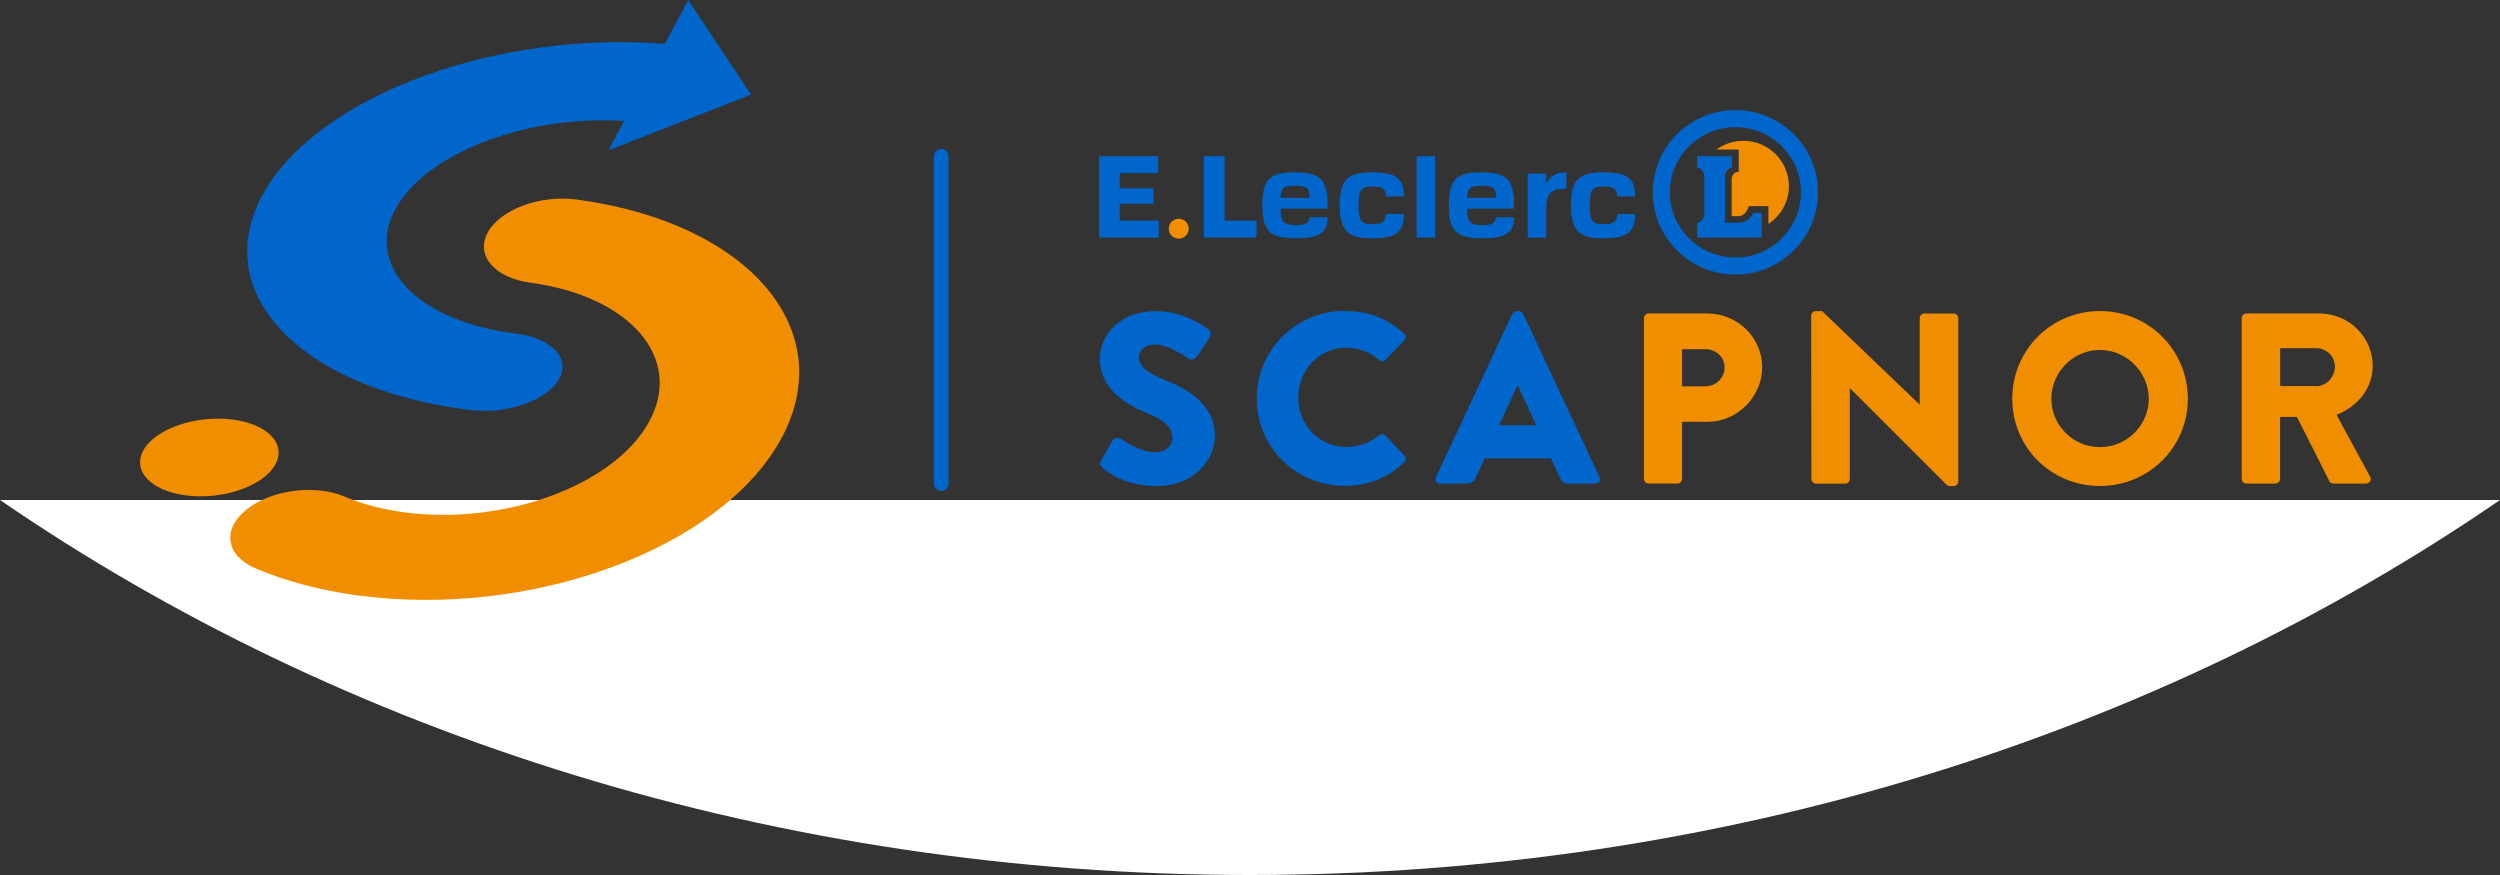 <svg width="400" height="140" viewBox="0 0 400 140" fill="none" xmlns="http://www.w3.org/2000/svg">
<rect x="0" y="0" width="400" height="140" fill="#333333" stroke="none"/>
<path fill-rule="evenodd" clip-rule="evenodd" d="M0.003 80C54.648 117.524 124.231 140 200.001 140C275.771 140 345.354 117.524 399.999 80H0.003Z" fill="white"/>
<path d="M188.599 35C189.484 35 190.198 35.711 190.198 36.591C190.198 37.471 189.484 38.182 188.599 38.182C187.715 38.182 187 37.471 187 36.591C187 35.711 187.715 35 188.599 35Z" fill="#F18E00"/>
<path fill-rule="evenodd" clip-rule="evenodd" d="M179.153 27.699V30.144H184.571V32.589H179.153V35.295H185.401V38.012H175.845V24.993H185.317V27.699H179.153Z" fill="#0066CC"/>
<path fill-rule="evenodd" clip-rule="evenodd" d="M195.934 24.993V35.295H201.048V38.012H192.615V24.993H195.934Z" fill="#0066CC"/>
<path fill-rule="evenodd" clip-rule="evenodd" d="M204.913 31.659H209.513V31.304C209.492 29.956 208.904 29.716 207.213 29.716C205.522 29.716 204.913 29.966 204.913 31.659ZM212.401 34.762V34.919C212.401 37.291 210.857 38.127 207.454 38.127C203.254 38.127 201.973 37.134 201.973 32.798C201.973 28.462 203.422 27.574 207.202 27.574C210.983 27.574 212.39 28.587 212.39 32.464V33.373H204.903V33.791C204.903 35.556 205.627 36.027 207.286 36.027C208.736 36.027 209.439 35.786 209.492 34.762H212.38H212.401Z" fill="#0066CC"/>
<path d="M229.622 24.993H226.66V38.012H229.622V24.993Z" fill="#0066CC"/>
<path fill-rule="evenodd" clip-rule="evenodd" d="M219.636 35.859C221.106 35.859 221.715 35.546 221.747 34.25H224.624C224.614 37.281 223.238 38.127 219.468 38.127C215.698 38.127 214.364 36.998 214.364 32.85C214.364 28.702 215.708 27.574 219.468 27.574C223.227 27.574 224.614 28.41 224.624 31.419H221.747C221.705 30.154 221.096 29.841 219.646 29.841C217.882 29.841 217.368 30.165 217.368 32.861C217.368 35.556 217.882 35.88 219.646 35.88" fill="#0066CC"/>
<path fill-rule="evenodd" clip-rule="evenodd" d="M234.757 31.659H239.356V31.304C239.335 29.956 238.747 29.716 237.057 29.716C235.366 29.716 234.757 29.966 234.757 31.659ZM242.244 34.762V34.919C242.244 37.291 240.701 38.127 237.298 38.127C233.098 38.127 231.816 37.134 231.816 32.798C231.816 28.462 233.266 27.574 237.046 27.574C240.827 27.574 242.234 28.587 242.234 32.464V33.373H234.746V33.791C234.746 35.556 235.471 36.027 237.13 36.027C238.579 36.027 239.283 35.786 239.335 34.762H242.223H242.244Z" fill="#0066CC"/>
<path fill-rule="evenodd" clip-rule="evenodd" d="M256.644 35.859C258.114 35.859 258.723 35.546 258.744 34.25H261.621C261.611 37.281 260.235 38.127 256.465 38.127C252.695 38.127 251.361 36.998 251.361 32.85C251.361 28.702 252.706 27.574 256.465 27.574C260.225 27.574 261.611 28.41 261.621 31.419H258.744C258.702 30.154 258.093 29.841 256.644 29.841C254.879 29.841 254.365 30.165 254.365 32.861C254.365 35.556 254.879 35.88 256.644 35.88" fill="#0066CC"/>
<path d="M250.614 30.238C250.614 30.238 249.89 30.238 249.806 30.238C248.178 30.238 247.401 31.178 247.401 33.216V38.022H244.439V27.762H247.401V29.287C248.115 28.128 249.029 27.584 250.268 27.574H250.625V30.249L250.614 30.238Z" fill="#0066CC"/>
<path d="M271.544 26.769V24.993H277.131V26.769C276.511 26.937 275.997 27.47 275.997 28.232V35.651H278.128C279.199 35.651 280.124 35.003 280.512 34.073H281.888V38.012H271.544V35.713C272.195 35.557 272.678 34.951 272.678 34.272V28.285C272.678 27.438 272.153 26.926 271.544 26.769Z" fill="#0066CC"/>
<path fill-rule="evenodd" clip-rule="evenodd" d="M267.185 30.771C267.185 36.529 271.879 41.199 277.666 41.199C283.452 41.199 288.146 36.529 288.146 30.771C288.146 25.014 283.452 20.344 277.666 20.344C271.879 20.344 267.185 25.014 267.185 30.771ZM264.444 30.771C264.444 23.499 270.367 17.617 277.666 17.617C284.964 17.617 290.887 23.51 290.887 30.771C290.887 38.033 284.964 43.926 277.666 43.926C270.367 43.926 264.444 38.033 264.444 30.771Z" fill="#0066CC"/>
<path fill-rule="evenodd" clip-rule="evenodd" d="M274.652 23.917C275.86 23.039 277.341 22.527 278.937 22.527C282.959 22.527 286.225 25.777 286.225 29.779C286.225 32.307 284.923 34.533 282.948 35.828V32.986H279.798C279.798 32.986 279.462 34.585 278.118 34.585H277.068V28.608C277.068 27.992 277.582 27.49 278.202 27.47V23.927H274.652V23.917Z" fill="#F18E00"/>
<path d="M176.181 73.684L178.019 70.455C178.334 69.953 179.069 70.026 179.342 70.225C179.499 70.298 182.314 72.367 184.887 72.367C186.451 72.367 187.586 71.395 187.586 70.037C187.586 68.407 186.22 67.164 183.563 66.108C180.203 64.781 175.981 62.18 175.981 57.52C175.981 53.675 178.995 49.788 185.002 49.788C189.066 49.788 192.196 51.846 193.361 52.703C193.834 52.974 193.75 53.675 193.592 53.946L191.597 56.934C191.324 57.363 190.62 57.708 190.263 57.436C189.906 57.237 187.06 55.106 184.677 55.106C183.269 55.106 182.219 56.036 182.219 57.091C182.219 58.533 183.395 59.62 186.483 60.863C189.528 62.065 194.38 64.436 194.38 69.724C194.38 73.725 190.904 77.769 185.16 77.769C180.077 77.769 177.263 75.669 176.37 74.781C175.981 74.394 175.866 74.237 176.17 73.694L176.181 73.684Z" fill="#0066CC"/>
<path d="M215.182 49.767C219.089 49.767 221.977 50.968 224.634 53.382C224.98 53.695 224.98 54.155 224.676 54.468L221.63 57.613C221.357 57.885 220.927 57.885 220.654 57.613C219.205 56.328 217.293 55.628 215.382 55.628C210.971 55.628 207.726 59.285 207.726 63.632C207.726 67.978 211.013 71.52 215.424 71.52C217.262 71.52 219.257 70.862 220.654 69.65C220.927 69.42 221.431 69.42 221.672 69.692L224.718 72.921C224.991 73.192 224.949 73.694 224.676 73.966C222.019 76.536 218.658 77.737 215.182 77.737C207.369 77.737 201.079 71.562 201.079 63.778C201.079 55.994 207.369 49.746 215.182 49.746V49.767Z" fill="#0066CC"/>
<path d="M229.749 76.359L241.983 50.196C242.098 49.966 242.371 49.767 242.644 49.767H243.033C243.306 49.767 243.579 49.966 243.695 50.196L255.929 76.359C256.16 76.86 255.845 77.372 255.267 77.372H250.93C250.226 77.372 249.911 77.142 249.565 76.401L248.158 73.329H237.53L236.123 76.442C235.923 76.913 235.493 77.372 234.716 77.372H230.421C229.833 77.372 229.528 76.871 229.759 76.359H229.749ZM245.805 68.042L242.833 61.626H242.791L239.861 68.042H245.805Z" fill="#0066CC"/>
<path d="M263.038 50.895C263.038 50.509 263.353 50.153 263.783 50.153H273.203C278.013 50.153 281.951 54.04 281.951 58.742C281.951 63.444 278.002 67.488 273.235 67.488H269.129V76.62C269.129 77.006 268.772 77.362 268.383 77.362H263.773C263.342 77.362 263.027 77.006 263.027 76.62V50.885L263.038 50.895ZM272.846 61.814C274.526 61.814 275.934 60.487 275.934 58.742C275.934 57.112 274.526 55.869 272.846 55.869H269.139V61.814H272.846Z" fill="#F18E00"/>
<path d="M289.806 50.477C289.806 50.091 290.163 49.777 290.552 49.777H291.528L307.112 64.708H307.154V50.906C307.154 50.519 307.47 50.164 307.9 50.164H312.584C312.972 50.164 313.329 50.509 313.329 50.906V77.069C313.329 77.456 312.972 77.769 312.584 77.769H311.954C311.838 77.769 311.523 77.654 311.45 77.571L296.012 62.138H295.97V76.641C295.97 77.027 295.655 77.383 295.225 77.383H290.573C290.184 77.383 289.827 77.027 289.827 76.641L289.785 50.477H289.806Z" fill="#F18E00"/>
<path d="M335.991 49.767C343.804 49.767 350.052 56.026 350.052 63.8C350.052 71.573 343.804 77.759 335.991 77.759C328.178 77.759 321.961 71.584 321.961 63.8C321.961 56.015 328.178 49.767 335.991 49.767ZM335.991 71.542C340.286 71.542 343.804 68.042 343.804 63.81C343.804 59.578 340.286 55.995 335.991 55.995C331.696 55.995 328.22 59.536 328.22 63.81C328.22 68.084 331.738 71.542 335.991 71.542Z" fill="#F18E00"/>
<path d="M358.695 50.895C358.695 50.509 359.01 50.153 359.44 50.153H371.118C375.802 50.153 379.635 53.925 379.635 58.554C379.635 62.127 377.251 65.011 373.848 66.37L379.204 76.243C379.477 76.745 379.204 77.372 378.542 77.372H373.344C373.029 77.372 372.798 77.173 372.714 77.017L367.516 66.714H364.817V76.63C364.817 77.017 364.46 77.372 364.072 77.372H359.419C358.989 77.372 358.674 77.017 358.674 76.63V50.895H358.695ZM370.614 61.783C372.221 61.783 373.586 60.309 373.586 58.669C373.586 57.029 372.221 55.712 370.614 55.712H364.828V61.772H370.614V61.783Z" fill="#F18E00"/>
<path d="M57.304 95.281C51.277 94.466 45.753 93.003 40.88 90.934C36.134 88.918 35.483 84.707 39.421 81.541C43.359 78.365 50.384 77.435 55.131 79.451C57.945 80.653 61.148 81.499 64.656 81.969C80.67 84.122 98.249 77.644 103.836 67.519C109.423 57.394 100.927 47.405 84.913 45.242C79.095 44.459 76.028 40.844 78.055 37.166C80.082 33.488 86.446 31.147 92.264 31.921C119.893 35.64 134.542 52.88 124.913 70.34C115.283 87.81 84.955 98.99 57.325 95.27L57.304 95.281Z" fill="#F18E00"/>
<path d="M34.119 79.307C40.229 78.686 44.901 75.445 44.554 72.07C44.207 68.694 38.972 66.462 32.862 67.084C26.752 67.705 22.08 70.946 22.427 74.321C22.774 77.697 28.009 79.929 34.119 79.307Z" fill="#F18E00"/>
<path d="M120.177 15.13L110.106 0L106.378 7.021C79.799 4.911 51.718 14.962 42.519 30.291C32.889 46.34 47.528 62.18 75.158 65.596C80.975 66.317 87.339 64.165 89.366 60.779C91.393 57.405 88.326 54.082 82.509 53.361C66.494 51.376 57.998 42.202 63.585 32.903C68.836 24.168 84.661 18.379 99.846 19.351L97.347 24.053L120.177 15.13Z" fill="#0066CC"/>
<path d="M150.589 24.993V77.372" stroke="#0066CC" stroke-width="2.344" stroke-linecap="round" stroke-linejoin="round"/>
</svg>
